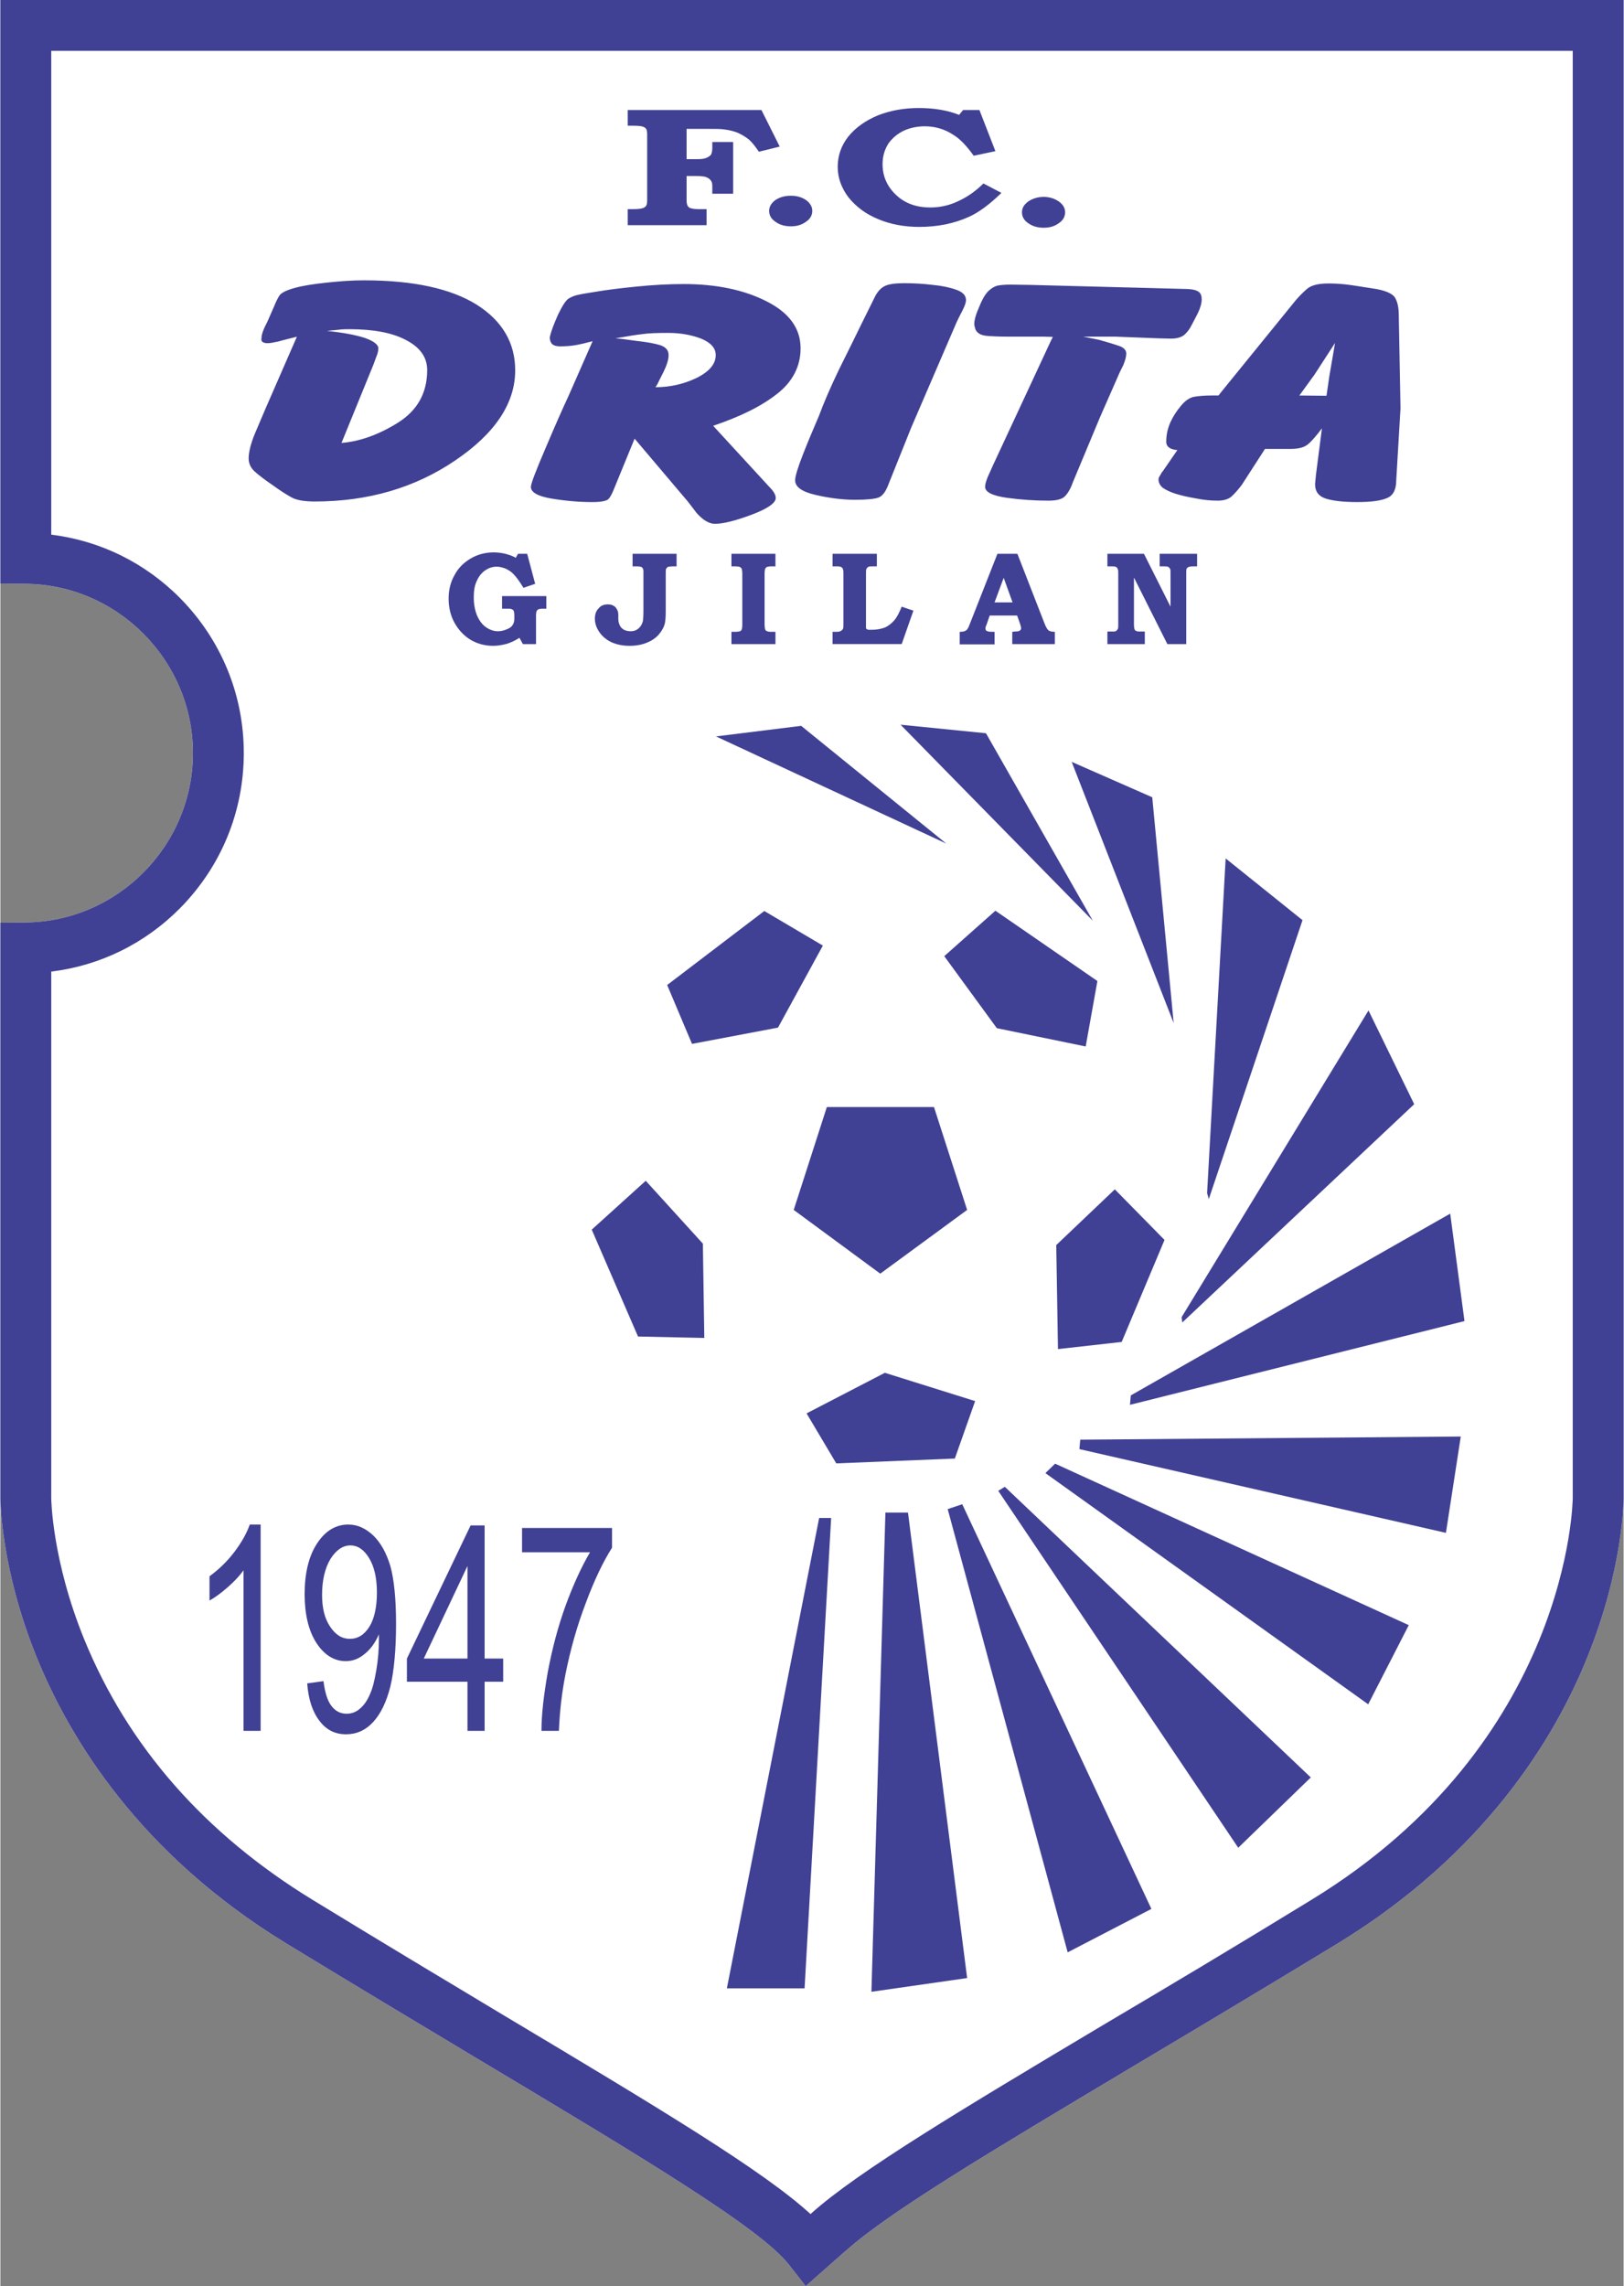 <svg height="375.136" viewBox="0 0 275 387.188" width="266.57" xmlns="http://www.w3.org/2000/svg"><rect x="0" y="0" width="275" height="387.188" fill="#808080" stroke="none"/><path d="m136.436 387.188-2.807-3.581c-4.84-6.243-24.926-18.246-52.755-34.896-9.679-5.808-20.667-12.39-32.427-19.553-24.973-15.245-36.782-34.847-42.348-48.593-6.051-15.002-6.099-26.425-6.099-26.861v-97.425l4.259-.048c15.632-.146 28.361-13.02 28.361-28.701 0-15.632-12.729-28.507-28.361-28.652l-4.259-.048v-98.83h275v253.704c0 .436-.049 11.858-6.098 26.861-5.518 13.746-17.376 33.348-42.35 48.593-12.729 7.743-24.488 14.761-34.895 20.957-23.812 14.228-41.043 24.488-48.399 31.071l-.193.146z" fill="#fff"/><g fill="#404094"><path d="M50.286 57.013c-1.307.338-2.372.581-3.194.823-.872.194-1.453.291-1.791.291-.823 0-1.209-.291-1.064-.872 0-.338.097-.774.29-1.258.193-.533.436-.968.678-1.452l1.21-2.759c.291-.726.581-1.307.871-1.743.29-.435 1.113-.871 2.517-1.258 1.355-.388 3.194-.678 5.469-.919 2.275-.242 4.356-.388 6.292-.388 8.421 0 14.761 1.404 19.117 4.114 4.356 2.759 6.534 6.485 6.534 11.131 0 5.565-3.388 10.696-10.212 15.294-6.775 4.598-14.713 6.921-23.764 6.921-1.791 0-3.146-.242-3.969-.726-.871-.484-1.936-1.162-3.194-2.081-1.307-.871-2.275-1.646-3-2.275-.678-.629-1.017-1.354-1.017-2.226 0-1.017.339-2.469 1.065-4.211.726-1.743 1.355-3.146 1.791-4.211l5.323-12.196h.048zm5.033-.968c2.855.29 5.034.726 6.485 1.209 1.452.533 2.227 1.113 2.227 1.743 0 .484-.145.968-.388 1.549-.193.581-.387 1.016-.483 1.307l-5.372 13.165c3.048-.242 6.243-1.355 9.582-3.437 3.292-2.081 4.937-5.034 4.937-8.905 0-2.129-1.161-3.823-3.582-5.082-2.372-1.259-5.565-1.839-9.631-1.839-.58 0-1.161 0-1.839.097-.629.048-1.258.145-1.936.193zM120.754 72.114l9.97 10.841c.436.532.629.968.629 1.403 0 .823-1.354 1.791-4.065 2.807-2.71 1.017-4.792 1.549-6.243 1.549-.968 0-2.033-.629-3.098-1.839-1.065-1.404-1.694-2.227-1.936-2.468l-8.566-10.115-3.533 8.615c-.29.726-.581 1.258-.871 1.597-.338.339-1.259.533-2.759.533-2.178 0-4.453-.193-6.825-.581-2.371-.387-3.582-1.065-3.582-1.984 0-.533.823-2.71 2.469-6.534 1.597-3.775 2.904-6.728 3.92-8.905l4.066-9.244c-1.113.291-2.081.532-2.952.678-.871.145-1.742.193-2.565.193-.629 0-1.064-.145-1.355-.388-.242-.29-.387-.677-.387-1.113.193-.968.678-2.226 1.403-3.872.774-1.597 1.404-2.565 1.937-2.807.532-.291 1.064-.484 1.645-.581.582-.145 1.646-.29 3.098-.533 1.452-.242 3.63-.532 6.534-.822 2.855-.291 5.566-.436 8.083-.436 5.469 0 10.164.968 13.987 2.904 3.873 1.936 5.808 4.598 5.808 7.986 0 3.049-1.355 5.662-3.969 7.696-2.615 2.08-6.244 3.871-10.843 5.42zm-16.552-14.811 1.064.097 2.517.339c1.742.193 3.098.436 4.018.727.968.338 1.403.87 1.403 1.693 0 .726-.291 1.646-.823 2.759-.58 1.162-.968 1.888-1.113 2.227l-.29.436c2.468 0 4.791-.532 6.92-1.548 2.178-1.065 3.292-2.372 3.292-3.873 0-1.209-.823-2.129-2.469-2.807-1.646-.628-3.485-.968-5.517-.968-2.033 0-3.437.048-4.356.193-.968.097-2.468.339-4.646.725zM144.809 84.648c-2.13 0-4.404-.29-6.679-.822-2.324-.533-3.485-1.355-3.485-2.468 0-.678.435-2.13 1.307-4.356.871-2.226 1.791-4.404 2.711-6.534.822-2.227 1.984-4.937 3.484-8.034 1.548-3.098 2.71-5.469 3.533-7.163l2.517-5.082c.483-.92 1.065-1.5 1.742-1.791.629-.29 1.742-.435 3.194-.435 1.646 0 3.242.097 4.839.29 1.55.145 2.905.436 3.971.823 1.111.388 1.644.968 1.644 1.743 0 .436-.193.968-.58 1.742-.387.726-.726 1.404-1.016 2.033l-7.696 17.859-3.92 9.777c-.436 1.113-.968 1.791-1.598 2.033-.63.24-1.985.385-3.968.385zM183.43 57.013l2.662.532c1.743.484 2.953.871 3.631 1.114.677.29 1.015.677 1.015 1.209 0 .581-.193 1.209-.483 1.936-.436.871-.773 1.549-.919 1.936l-3.001 6.825-4.646 11.131c-.388 1.113-.871 1.888-1.354 2.372-.485.483-1.403.726-2.76.726-2.273 0-4.597-.146-7.065-.484-2.42-.339-3.679-.968-3.679-1.839 0-.533.242-1.306.727-2.323.484-1.065.774-1.742.968-2.129l9.438-20.279.34-.678-1.501-.048h-6.195c-1.354 0-2.371-.048-3.146-.097-.775-.048-1.307-.193-1.597-.388-.341-.193-.582-.483-.679-.773-.097-.339-.193-.629-.193-.871 0-.727.29-1.694.872-3.001.531-1.307 1.063-2.178 1.597-2.662.532-.483 1.064-.774 1.596-.871.582-.097 1.259-.145 2.083-.145l3.338.048 9.246.242 11.228.291 5.421.145c1.112 0 1.888.097 2.371.338.531.243.775.678.775 1.404s-.244 1.5-.631 2.322c-.387.775-.773 1.501-1.112 2.13-.291.629-.727 1.161-1.21 1.597-.483.387-1.211.628-2.226.628l-2.083-.048-7.453-.29zM214.211 76.082l-3.872 6.002c-.58.774-1.16 1.451-1.742 1.984-.532.483-1.354.726-2.371.726-1.065 0-2.322-.097-3.727-.388-1.452-.242-2.612-.532-3.533-.823-.87-.291-1.549-.629-2.032-.968-.483-.387-.727-.871-.727-1.451 0-.194.098-.388.291-.678.146-.291.29-.533.436-.678l2.468-3.582c-1.257-.097-1.888-.58-1.888-1.403 0-1.162.242-2.227.679-3.243.436-.968 1.016-1.887 1.742-2.759.726-.919 1.451-1.404 2.178-1.597.773-.145 1.791-.242 3.145-.242h1.114l.531-.678 12.584-15.487c.631-.727 1.259-1.355 1.936-1.936.728-.581 1.888-.871 3.582-.871.92 0 1.791.048 2.76.145.918.097 2.468.338 4.597.678 2.179.29 3.484.871 3.922 1.597.435.726.628 1.743.628 3l.29 15.729-.725 12.245c0 1.452-.483 2.468-1.452 2.904-1.018.484-2.712.726-5.18.726-2.273 0-4.017-.193-5.275-.581-1.209-.387-1.839-1.162-1.839-2.468l.146-1.549 1.017-7.89c-.92 1.21-1.694 2.129-2.322 2.662-.679.581-1.646.823-3.002.823h-4.356v.051zm10.454-9.05.485-3.34.967-5.614-3.484 5.372-2.564 3.533zM106.283 18.633h22.65l3.098 6.195-3.533.871c-.581-.871-1.113-1.548-1.646-2.033-.532-.435-1.161-.823-1.887-1.161-.726-.291-1.501-.484-2.323-.581-.581-.097-1.549-.097-3.001-.097h-3.388v5.13h1.743c.678 0 1.162-.048 1.549-.194.388-.145.629-.338.823-.532.145-.242.242-.629.242-1.113v-1.065h3.533v8.76h-3.533v-1.258c0-.388-.048-.629-.146-.823-.145-.242-.29-.388-.483-.533-.243-.145-.484-.242-.726-.29-.291-.048-.774-.097-1.452-.097h-1.549v4.113c0 .484.098.823.194.968.145.194.29.339.581.388.242.097.774.145 1.5.145h1.113v2.71h-13.358v-2.71h.871c1.017 0 1.646-.097 1.937-.29.338-.194.484-.533.484-1.114v-11.18c0-.532-.049-.871-.194-1.016-.097-.193-.29-.29-.581-.387-.29-.098-.823-.146-1.646-.146h-.871v-2.66zM163.103 18.633h2.76l2.709 6.97-3.678.774c-1.211-1.694-2.323-2.855-3.437-3.533-1.452-.968-3.097-1.452-4.839-1.452-1.259 0-2.47.243-3.533.726-1.114.533-1.984 1.259-2.663 2.227-.628 1.017-.967 2.129-.967 3.437 0 2.033.726 3.727 2.226 5.178 1.501 1.452 3.437 2.178 5.856 2.178 1.5 0 3.001-.291 4.405-.919 1.79-.774 3.289-1.839 4.597-3.146l3.05 1.598c-1.984 1.936-3.823 3.291-5.421 4.017-2.518 1.162-5.372 1.742-8.471 1.742-2.564 0-4.889-.435-6.969-1.306-2.13-.871-3.775-2.129-5.034-3.678-1.209-1.597-1.839-3.34-1.839-5.179 0-1.888.582-3.582 1.79-5.131 1.211-1.5 2.905-2.71 4.986-3.582 2.08-.822 4.404-1.258 6.969-1.258s4.89.387 6.825 1.161zM133.918 33.152c1.016 0 1.839.243 2.565.726.726.533 1.064 1.162 1.064 1.839 0 .726-.338 1.355-1.064 1.839-.726.533-1.549.774-2.565.774s-1.887-.242-2.614-.774c-.726-.483-1.064-1.113-1.064-1.839 0-.677.338-1.307 1.064-1.839.727-.483 1.598-.726 2.614-.726zM176.752 33.347c1.016 0 1.839.29 2.564.774.727.532 1.065 1.113 1.065 1.839s-.339 1.355-1.065 1.839c-.726.532-1.549.773-2.564.773-1.018 0-1.888-.242-2.615-.773-.725-.484-1.063-1.114-1.063-1.839 0-.726.339-1.307 1.063-1.839.727-.484 1.597-.774 2.615-.774zM84.988 100.959h7.501v2.129h-.58c-.388 0-.629.048-.727.097-.145.048-.242.193-.339.29-.048.145-.097.436-.097.823v4.792h-2.226l-.581-1.065c-.678.436-1.403.774-2.129 1.016-.774.194-1.5.339-2.323.339-1.403 0-2.662-.339-3.824-1.016-1.113-.678-2.032-1.646-2.71-2.855-.678-1.21-1.017-2.613-1.017-4.114 0-1.5.339-2.855 1.017-4.017.629-1.21 1.597-2.13 2.758-2.808 1.162-.677 2.469-1.017 3.872-1.017.678 0 1.355.097 1.985.243.677.193 1.258.387 1.742.677l.388-.677h1.549l1.354 5.082-1.984.678c-.678-1.113-1.258-1.888-1.646-2.275-.387-.435-.871-.725-1.354-.968-.533-.193-1.017-.338-1.5-.338-.726 0-1.356.193-1.984.629-.581.387-1.064.968-1.404 1.742-.387.774-.532 1.693-.532 2.807 0 1.209.194 2.226.581 3.146.388.871.871 1.5 1.5 1.936s1.307.678 2.033.678c.533 0 1.064-.145 1.5-.338.483-.194.823-.436.968-.727.193-.242.29-.629.29-1.064v-.533c0-.387-.048-.629-.097-.774s-.193-.242-.338-.29c-.097-.097-.388-.097-.774-.097h-.871v-2.179.048zM107.105 93.796h7.454v2.129h-.629c-.436 0-.726.048-.872.097-.097.097-.193.193-.29.338-.048.146-.048.484-.048.969v6.146c0 .968-.048 1.646-.146 2.082-.145.629-.483 1.258-1.016 1.888-.532.628-1.209 1.064-2.033 1.403-.823.339-1.791.533-2.952.533-1.21 0-2.227-.242-3.098-.629-.871-.435-1.548-1.016-2.033-1.742-.483-.726-.726-1.452-.726-2.226 0-.726.194-1.307.629-1.742.387-.484.92-.678 1.549-.678.338 0 .677.049.919.194.29.145.483.339.628.629.194.29.243.629.243.919v.726c0 .387.097.774.29 1.161.145.291.387.484.678.678.339.145.678.242 1.113.242.533 0 .968-.145 1.355-.484.338-.291.58-.678.725-1.21.048-.29.097-.871.097-1.791v-6.389c0-.29 0-.532-.048-.629-.048-.145-.145-.29-.29-.387-.145-.048-.387-.097-.774-.097h-.726v-2.13zM123.852 93.796h7.453v2.129h-.678c-.387 0-.628.048-.773.097-.146.097-.243.193-.291.338-.048.146-.097.436-.097.871v8.47c0 .436.048.726.097.872.048.145.097.242.243.29.145.097.387.145.677.145h.823v2.082h-7.453v-2.082h.581c.436 0 .726-.048.871-.097.146-.048.243-.193.291-.29.048-.146.097-.436.097-.823v-8.518c0-.435-.048-.773-.097-.919-.048-.145-.145-.242-.339-.338-.097-.048-.338-.097-.726-.097h-.678v-2.13zM140.984 93.796h7.502v2.129h-.677c-.339 0-.582 0-.679.048-.193.048-.29.193-.387.338-.097.146-.097.388-.097.726v8.712.678c.048.048.145.146.241.194s.29.048.582.048c.967 0 1.741-.145 2.371-.388.58-.242 1.112-.677 1.598-1.21.483-.581.87-1.354 1.257-2.323l1.984.677-1.984 5.663h-11.712v-2.082h.726c.292 0 .534-.048.679-.145.146-.097.29-.193.339-.338.097-.146.097-.339.097-.678v-8.664c0-.387 0-.628-.097-.823-.049-.145-.146-.242-.29-.338-.146-.048-.339-.097-.631-.097h-.822zM168.861 93.796h3.437l4.599 11.809c.242.629.483 1.017.677 1.162s.532.242 1.065.242v2.082h-7.211v-2.082l.436-.048c.387 0 .677-.048.821-.145.147-.097.244-.242.244-.387s-.049-.387-.193-.823l-.485-1.355h-4.646l-.533 1.549c-.146.291-.193.532-.193.629s.048.242.097.339c.097.097.241.145.437.193.097.048.483.048 1.016.048v2.13h-5.904v-2.13c.387 0 .677-.048.822-.097.193-.097.338-.193.437-.29.097-.146.241-.388.387-.775l4.742-12.051zm-.434 8.228h3.05l-1.501-4.163zM187.545 93.796h6.194l4.502 8.954v-5.47c0-.483 0-.773-.049-.871-.097-.193-.195-.338-.34-.387-.097-.097-.339-.097-.677-.097h-.774v-2.129h6.34v2.129h-.726c-.339 0-.582.048-.727.097-.146.097-.29.193-.339.338-.048.146-.048.436-.048.919v11.81h-3.195l-5.662-11.277v7.889c0 .484.048.726.097.872.048.145.145.242.29.29.146.097.389.097.727.097h.726v2.13h-6.339v-2.13h.677c.338 0 .629 0 .726-.048.146-.097.243-.193.34-.338.097-.146.097-.388.097-.727v-8.76c0-.338 0-.58-.097-.726-.049-.145-.146-.29-.292-.338-.145-.097-.339-.097-.629-.097h-.821v-2.13z"/><path d="m136.436 387.188-2.807-3.581c-4.84-6.243-24.926-18.246-52.755-34.896-9.679-5.808-20.667-12.39-32.427-19.553-24.973-15.245-36.782-34.847-42.348-48.593-6.051-15.002-6.099-26.425-6.099-26.861v-97.425l4.259-.048c15.632-.146 28.361-13.02 28.361-28.701 0-15.632-12.729-28.507-28.361-28.652l-4.259-.048v-98.83h275v253.704c0 .436-.049 11.858-6.098 26.861-5.518 13.746-17.376 33.348-42.35 48.593-12.729 7.743-24.488 14.761-34.895 20.957-23.812 14.228-41.043 24.488-48.399 31.071l-.193.146zm-127.822-222.633v89.149c0 .097.098 10.503 5.615 24.007 7.405 18.102 20.423 32.911 38.718 44.091 11.713 7.163 22.7 13.745 32.379 19.553 26.475 15.825 43.898 26.279 51.932 33.636l.145-.145c7.937-7.115 25.506-17.616 49.852-32.137 10.404-6.146 22.166-13.164 34.798-20.907 43.849-26.765 44.332-67.711 44.332-68.098v-245.09h-257.771v81.939c8.277 1.017 15.875 4.743 21.829 10.745 6.969 7.066 10.792 16.359 10.792 26.232 0 9.922-3.823 19.214-10.792 26.28-5.953 6.002-13.552 9.729-21.829 10.745z"/><path d="m149.066 215.712-14.663-10.793 5.613-17.424h18.149l5.616 17.424zM189.964 227.279l-10.793 1.209-.29-17.615 9.921-9.439 8.422 8.567zM183.866 177.235l-15.053-3.098-8.905-12.196 8.663-7.695 17.28 11.906zM131.741 174.041l-14.568 2.758-4.211-9.97 16.455-12.535 9.922 5.856zM119.254 226.602l-11.229-.243-7.84-18.101 9.147-8.275 9.68 10.646zM161.698 247.026l-20.085.823-5.032-8.471 13.261-6.871 15.293 4.79zM140.743 257.093h-2.032l-15.634 79.663h13.165zM153.762 256.174h-3.824l-2.371 81.164 16.214-2.324zM162.957 254.77l-2.467.822 20.326 75.066 14.182-7.356zM170.169 251.816l-1.114.679 40.656 60.449 12.293-11.906zM178.688 247.896l-1.646 1.598 54.689 39.155 6.873-13.407zM182.946 243.832l-.145 1.597 62.095 14.181 2.517-16.312zM191.513 236.33l-.145 1.598 56.674-14.182-2.42-18.197zM200.128 223.068l.097.92 39.298-36.976-7.743-15.875zM204.436 202.064l.29 1.015 15.875-47.236-13.02-10.454zM198.772 173.267l-3.629-38.236-13.649-6zM185.075 155.939l-18.1-31.749-14.472-1.451zM121.238 124.723l39.01 18.149-24.587-19.94M44.091 293.149h-2.905v-27.2c-.677.969-1.596 1.936-2.71 2.904-1.162 1.016-2.178 1.743-3.049 2.227v-4.113c1.597-1.162 3-2.518 4.211-4.115 1.209-1.598 2.081-3.145 2.613-4.646h1.839v34.943zM51.931 285.116l2.807-.389c.243 1.936.678 3.34 1.355 4.212.678.87 1.5 1.306 2.565 1.306.871 0 1.646-.29 2.323-.919.678-.58 1.21-1.404 1.646-2.42.436-.969.774-2.324 1.064-4.066.291-1.694.436-3.437.436-5.228 0-.193 0-.483 0-.821-.581 1.355-1.355 2.468-2.372 3.291-1.017.87-2.081 1.259-3.242 1.259-1.937 0-3.63-1.017-4.986-3.098-1.354-2.13-1.984-4.889-1.984-8.277 0-3.437.678-6.388 2.081-8.517 1.404-2.18 3.195-3.243 5.324-3.243 1.549 0 2.904.629 4.211 1.839 1.258 1.209 2.226 2.951 2.904 5.18.629 2.273.968 5.565.968 9.823 0 4.259-.338 7.985-.968 10.6-.678 2.661-1.646 4.647-2.952 6.05-1.259 1.355-2.807 2.032-4.549 2.032-1.839 0-3.34-.726-4.501-2.274-1.162-1.5-1.887-3.63-2.082-6.339h-.048zm11.858-15.391c0-2.42-.435-4.355-1.306-5.808s-1.936-2.178-3.195-2.178c-1.258 0-2.419.773-3.387 2.322-.919 1.55-1.404 3.582-1.404 6.05 0 2.228.436 4.019 1.355 5.372.919 1.404 2.033 2.081 3.339 2.081 1.355 0 2.469-.677 3.34-2.081.823-1.353 1.258-3.291 1.258-5.758zM79.131 293.149v-8.325h-10.26v-3.92l10.792-22.553h2.372v22.553h3.146v3.92h-3.146v8.325zm0-12.245v-15.68l-7.405 15.68zM88.376 262.899v-4.113h15.246v3.34c-1.501 2.371-3.001 5.469-4.453 9.39-1.501 3.92-2.614 7.938-3.437 12.052-.581 2.951-.968 6.097-1.113 9.582h-2.953c0-2.758.388-6.05 1.064-9.921.726-3.873 1.694-7.6 3.001-11.229 1.306-3.582 2.71-6.63 4.162-9.1h-11.517z"/></g></svg>